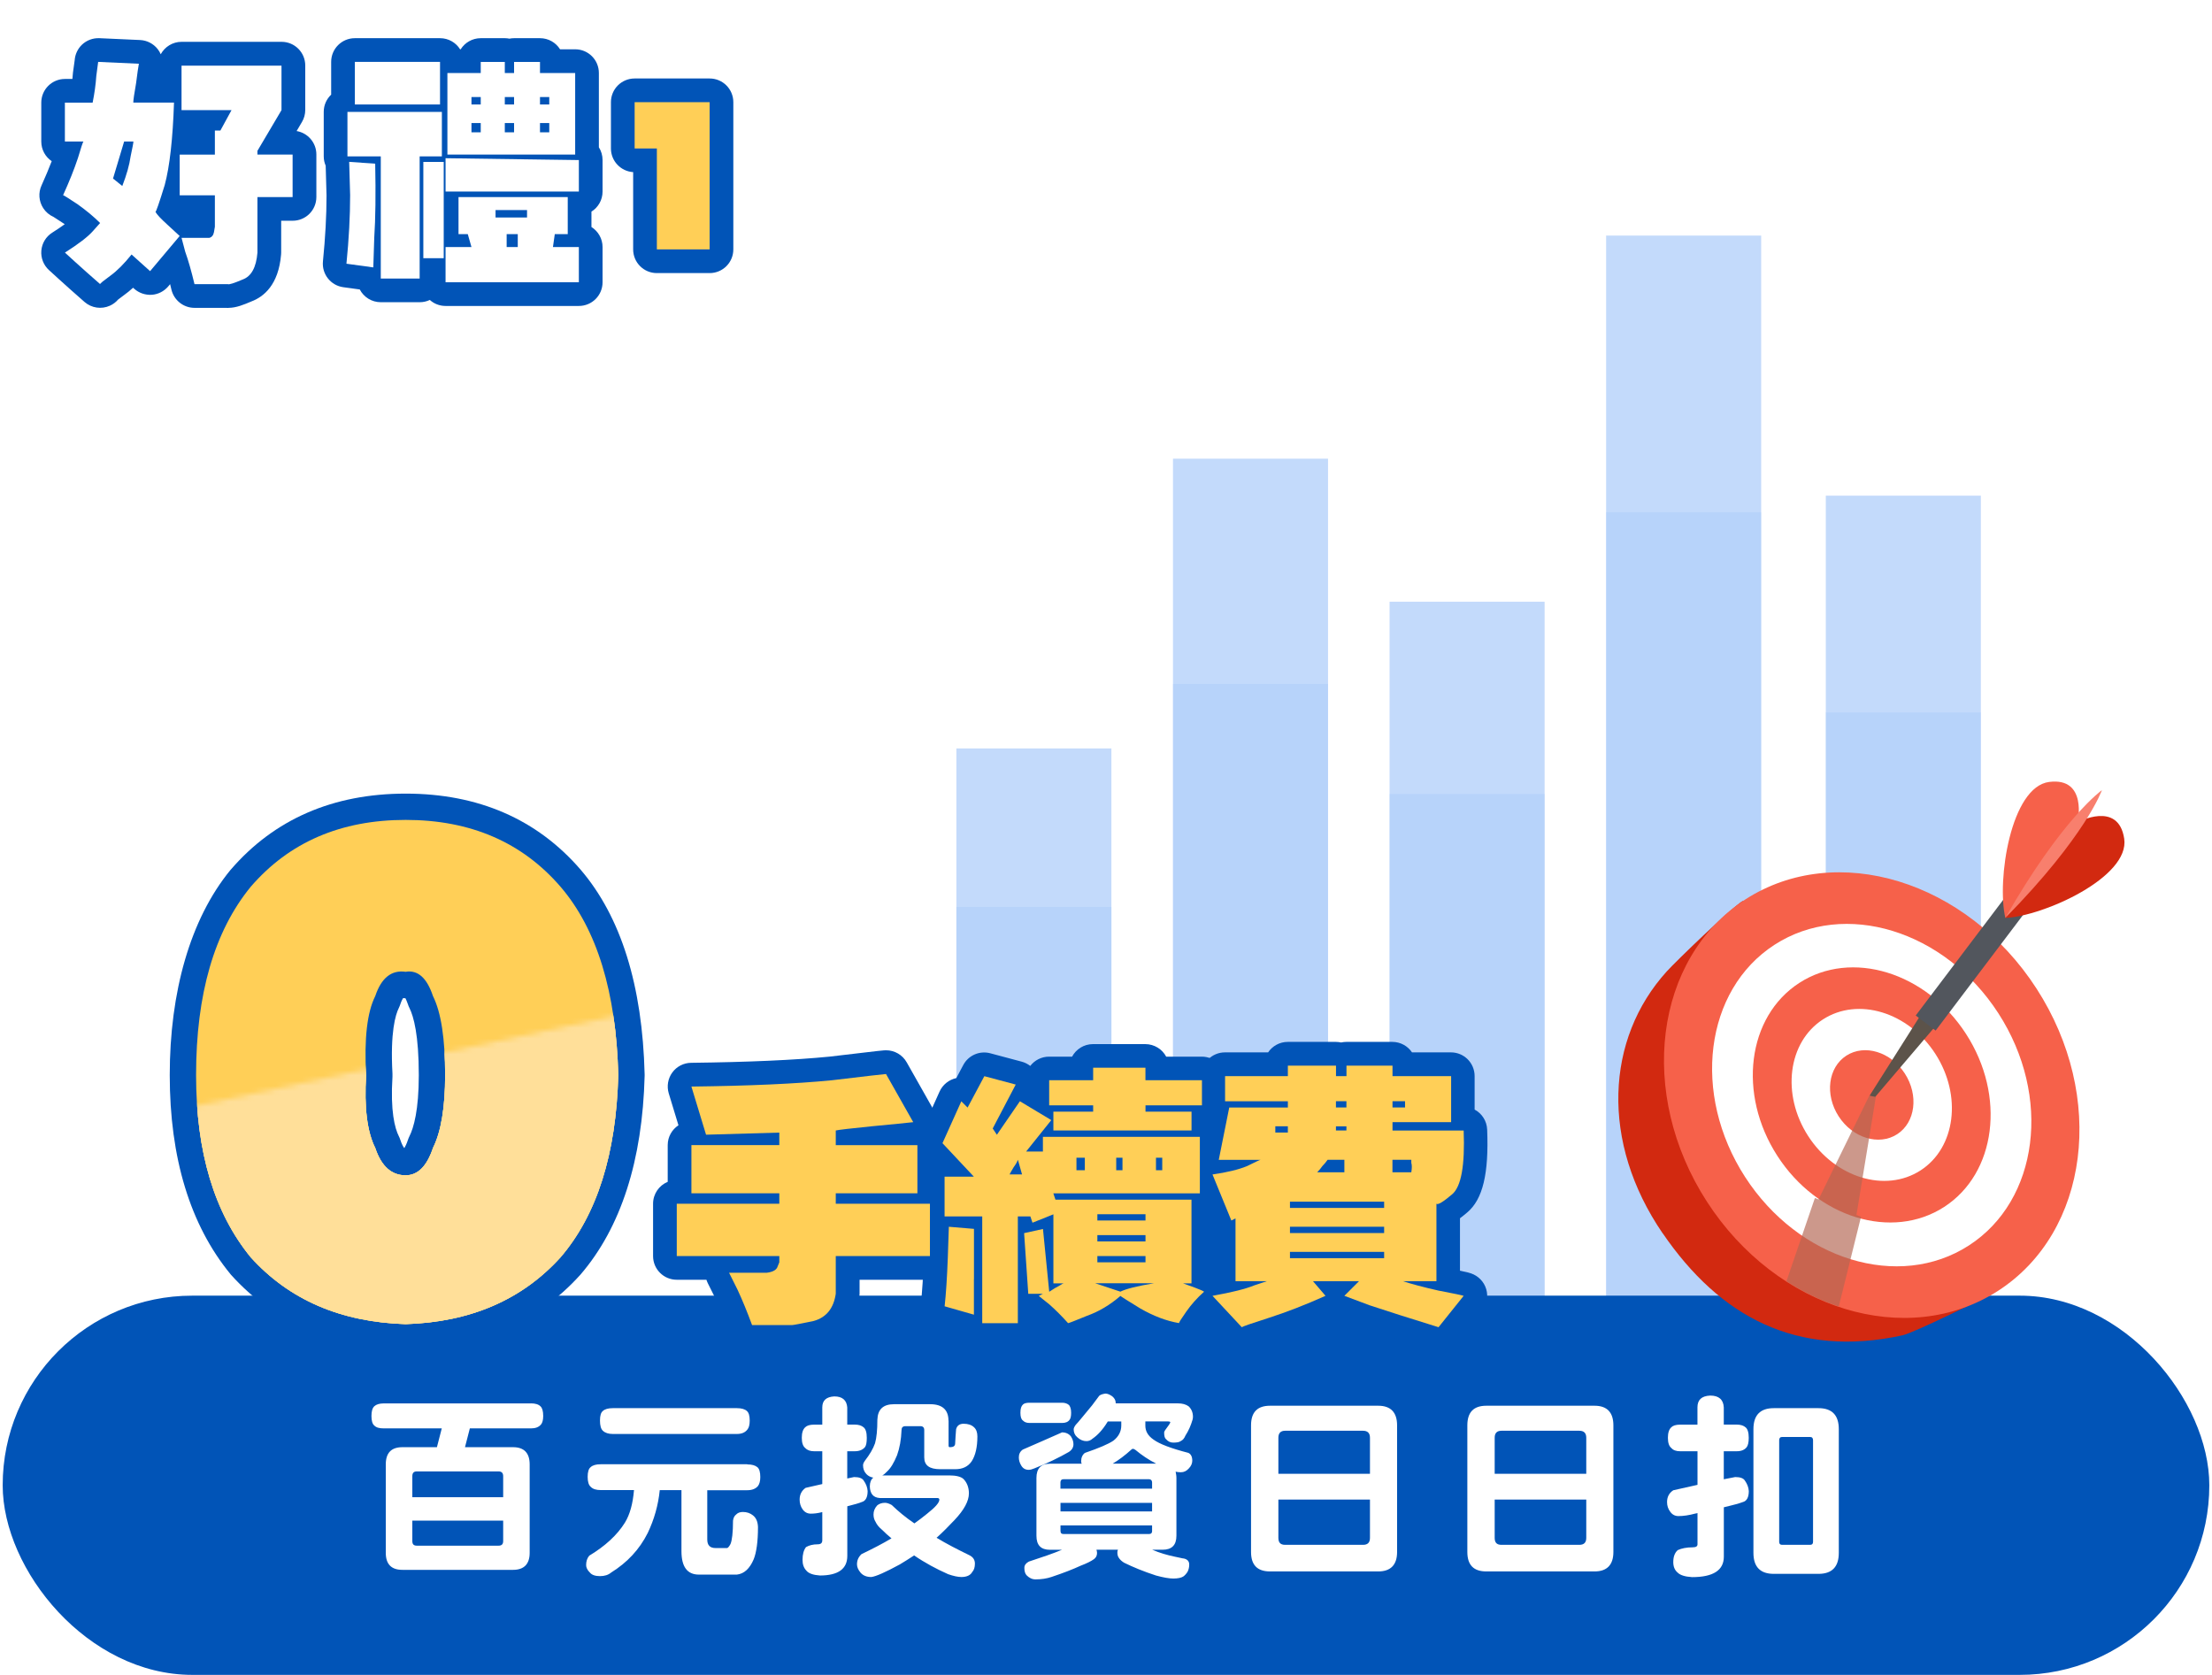 <?xml version="1.0" encoding="UTF-8"?>
<svg xmlns="http://www.w3.org/2000/svg" xmlns:xlink="http://www.w3.org/1999/xlink" viewBox="0 0 420 318">
  <defs>
    <style>
      .cls-1 {
        opacity: .6;
      }

      .cls-2 {
        fill: #fff;
      }

      .cls-3 {
        mask: url(#mask);
      }

      .cls-4 {
        fill: #9bc1f9;
      }

      .cls-5 {
        fill: #f6614a;
      }

      .cls-6 {
        isolation: isolate;
      }

      .cls-7 {
        opacity: .67;
      }

      .cls-7, .cls-8 {
        mix-blend-mode: multiply;
      }

      .cls-9 {
        fill: #52565d;
      }

      .cls-10 {
        fill: #b36652;
      }

      .cls-11 {
        fill: #d22910;
      }

      .cls-12 {
        fill: #ffdf99;
      }

      .cls-13 {
        fill: #5c534a;
      }

      .cls-14 {
        fill: #ffcf57;
      }

      .cls-15 {
        fill: #0154b7;
      }

      .cls-8 {
        opacity: .3;
      }

      .cls-16 {
        fill: #f87f6d;
      }

      .cls-17 {
        filter: url(#luminosity-noclip);
      }
    </style>
    <filter id="luminosity-noclip" x="-78.13" y="155.67" width="322.75" height="113.68" color-interpolation-filters="sRGB" filterUnits="userSpaceOnUse">
      <feFlood flood-color="#fff" result="bg"/>
      <feBlend in="SourceGraphic" in2="bg"/>
    </filter>
    <mask id="mask" x="-78.13" y="155.67" width="322.75" height="113.68" maskUnits="userSpaceOnUse">
      <g class="cls-17">
        <polygon points="244.62 269.35 -78.13 269.35 -78.13 234.71 244.62 165.43 244.62 269.35"/>
      </g>
    </mask>
  </defs>
  <g class="cls-6">
    <g id="_圖層_1" data-name="圖層 1">
      <g>
        <g>
          <g>
            <g class="cls-1">
              <rect class="cls-4" x="304.96" y="44.73" width="29.44" height="227.91"/>
            </g>
            <g class="cls-1">
              <rect class="cls-4" x="263.84" y="114.25" width="29.44" height="158.39"/>
            </g>
            <g class="cls-1">
              <rect class="cls-4" x="346.67" y="94.11" width="29.44" height="178.53"/>
            </g>
            <g class="cls-1">
              <rect class="cls-4" x="222.72" y="87.09" width="29.44" height="185.55"/>
            </g>
            <g class="cls-1">
              <rect class="cls-4" x="181.59" y="142.1" width="29.44" height="130.54"/>
            </g>
            <g>
              <g class="cls-8">
                <rect class="cls-4" x="304.96" y="97.26" width="29.44" height="175.38"/>
              </g>
              <g class="cls-8">
                <rect class="cls-4" x="263.84" y="150.75" width="29.44" height="121.89"/>
              </g>
              <g class="cls-8">
                <rect class="cls-4" x="346.67" y="135.26" width="29.44" height="137.39"/>
              </g>
              <g class="cls-8">
                <rect class="cls-4" x="222.72" y="129.85" width="29.44" height="142.79"/>
              </g>
              <g class="cls-8">
                <rect class="cls-4" x="181.59" y="172.19" width="29.44" height="100.45"/>
              </g>
            </g>
          </g>
          <rect class="cls-15" x=".51" y="246" width="418.98" height="72" rx="36" ry="36"/>
          <g>
            <path class="cls-2" d="M100.83,266.45c.81,0,1.43.19,1.8.57.33.3.51.91.51,1.82,0,.76-.15,1.29-.4,1.6-.44.53-1.07.76-1.91.76h-11.62l-.92,3.57h9.12c2.1,0,3.16,1.1,3.16,3.27v16.79c0,2.13-1.07,3.23-3.16,3.23h-21c-2.13,0-3.16-1.1-3.16-3.23v-16.79c0-2.17,1.03-3.27,3.16-3.27h6.55l.92-3.57h-11.03c-.81,0-1.4-.15-1.77-.53-.37-.3-.55-.91-.55-1.82s.18-1.52.55-1.86.96-.53,1.77-.53h27.98ZM95.54,284.27v-3.99c0-.61-.29-.91-.88-.91h-15.52c-.59,0-.85.3-.85.91v3.99h17.25ZM95.54,292.59v-3.88h-17.25v3.88c0,.61.26.88.85.88h15.52c.59,0,.88-.27.88-.88Z"/>
            <path class="cls-2" d="M141.9,278.04c.88,0,1.51.19,1.91.53.37.3.55.95.55,1.86,0,.76-.15,1.33-.44,1.71-.44.53-1.14.8-2.02.8h-7.61v9.35c0,1.1.51,1.63,1.58,1.63h2.17c.15,0,.37-.23.66-.76.29-.68.48-2.17.48-4.45.07-.53.26-.91.62-1.18.29-.3.7-.46,1.25-.46.77,0,1.4.23,1.91.64.59.46.92,1.18.96,2.21,0,2.77-.29,4.82-.81,6.12-.77,1.82-1.84,2.77-3.2,2.92h-7.21c-2.21,0-3.31-1.48-3.31-4.45v-11.59h-4.12c-.29,2.89-1.07,5.59-2.28,8.13-1.58,3.15-3.9,5.62-6.95,7.52-.55.46-1.25.68-2.13.68s-1.54-.23-1.88-.65c-.52-.49-.74-.99-.74-1.44,0-.72.18-1.29.59-1.79,3.02-1.82,5.3-3.91,6.77-6.27.96-1.56,1.51-3.61,1.73-6.19h-6.33c-.85,0-1.47-.19-1.88-.61-.4-.34-.59-.99-.59-1.9s.18-1.56.59-1.86c.37-.34.99-.53,1.88-.53h27.84ZM139.92,267.36c.88,0,1.51.19,1.88.53.37.3.55.91.55,1.82,0,.8-.15,1.37-.44,1.71-.44.57-1.1.84-1.99.84h-23.57c-.81,0-1.43-.19-1.88-.61-.37-.34-.55-.99-.55-1.94s.18-1.52.55-1.82c.37-.34.99-.53,1.88-.53h23.57Z"/>
            <path class="cls-2" d="M160.87,267.21v3.27h1.43c.74,0,1.32.19,1.69.53.37.3.59.95.59,1.98,0,.87-.11,1.44-.33,1.75-.44.53-1.07.8-1.95.8h-1.43v5.17c.44-.08.85-.19,1.29-.27.96,0,1.58.23,1.84.68.44.61.7,1.29.74,1.98,0,1.22-.4,1.9-1.14,2.09-.44.19-1.36.46-2.72.8v9.42c0,2.47-1.73,3.72-5.19,3.72-1.25-.08-2.13-.38-2.57-.91-.51-.53-.74-1.21-.74-2.05,0-1.06.22-1.86.66-2.43.59-.34,1.32-.53,2.21-.53.59,0,.88-.23.88-.76v-5.36c-.85.23-1.58.3-2.17.3-.66,0-1.18-.27-1.58-.84-.37-.53-.55-1.14-.55-1.82,0-.95.37-1.71,1.14-2.24,1.03-.23,2.1-.49,3.16-.72v-6.23h-1.58c-.7,0-1.25-.19-1.65-.61-.44-.34-.66-.99-.66-1.94s.22-1.63.66-2.01c.29-.3.85-.49,1.65-.49h1.58v-3.27c0-1.33.77-2.01,2.28-2.09,1.54,0,2.35.72,2.46,2.09ZM180.11,269.72v4.75c0,.23.07.3.29.3.62,0,.96-.23.96-.72.04-.91.11-1.82.18-2.7.18-.68.66-1.03,1.43-1.03.85,0,1.51.23,1.95.65.44.38.66.99.66,1.75,0,2.05-.37,3.61-1.07,4.71-.7,1.03-1.73,1.52-3.13,1.52h-2.87c-2.02,0-3.02-.72-3.02-2.24v-5.21c0-.46-.26-.72-.7-.72h-2.87c-.51,0-.74.27-.74.72-.07,1.86-.37,3.46-.85,4.79-.59,1.44-1.21,2.47-1.88,3.08-.33.34-.62.61-.92.76h12.69c1.32,0,2.24.23,2.72.68.66.68,1.03,1.6,1.03,2.73,0,1.45-.92,3.15-2.72,5.05-1.14,1.21-2.28,2.36-3.42,3.38,1.88,1.14,3.94,2.2,6.14,3.27.74.34,1.14.87,1.14,1.63,0,.72-.18,1.25-.51,1.6-.33.61-1.03.95-2.06.95-.66,0-1.51-.19-2.5-.53-1.18-.53-2.28-1.06-3.31-1.63-1.1-.61-2.17-1.25-3.16-1.94-.92.61-1.84,1.18-2.72,1.71-2.72,1.48-4.52,2.28-5.41,2.39-.88,0-1.54-.27-2.02-.8-.48-.57-.7-1.1-.7-1.6,0-.76.26-1.37.85-1.94,2.06-.99,3.97-1.97,5.7-3-.66-.53-1.25-1.1-1.8-1.63-.59-.49-.99-.99-1.21-1.48-.29-.46-.4-.91-.4-1.44,0-.61.22-1.18.7-1.71.37-.3.85-.49,1.47-.49.37,0,.81.15,1.29.42,1.25,1.21,2.68,2.39,4.3,3.49.85-.61,1.65-1.21,2.39-1.82,1.54-1.22,2.35-2.09,2.35-2.7,0-.19-.15-.3-.4-.3h-10.92c-1.21-.08-1.84-.8-1.88-2.2,0-.76.22-1.33.66-1.67-.51-.08-.96-.3-1.32-.68-.44-.46-.63-1.03-.63-1.67,0-.23.11-.53.37-.88.88-1.14,1.54-2.24,1.91-3.3.29-1.03.44-2.51.44-4.45.07-1.98,1.1-2.96,3.16-2.96h6.88c2.28,0,3.46,1.06,3.46,3.12Z"/>
            <path class="cls-2" d="M203.34,272.72c.29.46.48.95.48,1.48,0,.61-.29,1.1-.88,1.48-1.84,1.06-4.04,2.13-6.55,3.12-.37.15-.74.27-1.07.27-.63,0-1.1-.27-1.43-.84-.29-.49-.44-.99-.44-1.52,0-.61.22-1.1.74-1.48,2.46-1.06,4.96-2.17,7.46-3.27.74,0,1.29.27,1.69.76ZM201.65,266.33c.55,0,.96.15,1.25.38.29.23.48.76.48,1.52,0,.68-.11,1.1-.29,1.33-.29.42-.77.61-1.43.61h-6.18c-.55,0-.96-.15-1.25-.46-.33-.23-.48-.72-.48-1.48s.15-1.25.48-1.56c.22-.23.66-.34,1.25-.34h6.18ZM211.1,265.04c.48.38.74.8.74,1.29v.12h11.8c.88,0,1.54.19,2.06.57.51.49.81,1.14.81,1.98,0,.23-.04.42-.07.53-.33,1.14-.77,2.13-1.36,3.04-.22.53-.51.87-.88,1.03-.29.23-.77.3-1.43.3-.52,0-.96-.19-1.36-.64-.26-.19-.37-.61-.37-1.29,0-.08.04-.19.18-.42.66-.87.99-1.37.99-1.52,0-.08-.15-.15-.44-.15h-4.3v.8c0,1.03.48,1.9,1.51,2.62,1.18.88,3.42,1.71,6.66,2.55.48.23.74.72.74,1.48,0,.53-.22,1.03-.66,1.48-.44.49-.92.72-1.51.72-.37,0-.7-.04-.99-.11.07.38.15.76.15,1.18v10.98c0,1.79-.88,2.66-2.61,2.66h-1.99c1.43.61,2.87,1.03,4.34,1.33.44.08.92.19,1.4.3.85.08,1.29.49,1.29,1.18,0,.53-.11.95-.29,1.33-.22.38-.52.72-.85.95-.37.23-.99.38-1.88.38-.77,0-1.88-.19-3.27-.57-2.35-.76-4.38-1.6-6.07-2.43-.44-.27-.77-.57-.99-.91-.22-.3-.29-.64-.29-1.1,0-.15.04-.3.11-.46h-4.08c.07.23.11.46.11.61,0,.53-.22.91-.59,1.18-.52.38-1.36.8-2.54,1.25-1.4.65-3.24,1.37-5.52,2.13-.88.3-1.91.46-3.02.46-.66,0-1.21-.27-1.73-.8-.29-.34-.4-.8-.4-1.4,0-.49.29-.88.85-1.18,2.57-.84,4.67-1.56,6.29-2.24h-2.28c-1.73,0-2.57-.88-2.57-2.66v-10.98c0-1.79.85-2.7,2.57-2.7h6.03c-.07-.15-.11-.27-.11-.42,0-.72.22-1.25.7-1.63,2.65-.91,4.45-1.67,5.41-2.32.99-.76,1.51-1.75,1.51-2.89v-.76h-2.57c-.04.08-.07.12-.07.12-.88,1.44-1.84,2.47-2.83,3.15-.33.3-.7.46-1.14.46-.62,0-1.21-.23-1.77-.76-.44-.38-.66-.88-.66-1.48,0-.19.11-.49.4-.87.29-.3.62-.69.99-1.14.74-.87,1.43-1.71,2.1-2.54.63-.84,1.07-1.45,1.36-1.82.26-.23.66-.34,1.18-.42.4,0,.81.19,1.25.49ZM218.75,282.64v-1.18c0-.38-.22-.61-.59-.61h-16.22c-.4,0-.59.23-.59.61v1.18h17.39ZM218.75,286.97v-1.63h-17.39v1.63h17.39ZM218.75,290.65v-1.03h-17.39v1.03c0,.42.18.61.59.61h16.22c.37,0,.59-.19.59-.61ZM219.52,277.89c-1.43-.72-2.72-1.6-3.9-2.58-.22-.15-.37-.23-.48-.23-.15,0-.26.08-.33.15-1.21,1.1-2.39,1.98-3.53,2.66h8.24Z"/>
            <path class="cls-2" d="M261.7,266.9c2.35,0,3.57,1.25,3.57,3.72v24.05c0,2.43-1.21,3.69-3.57,3.69h-20.56c-2.43,0-3.6-1.25-3.6-3.69v-24.05c0-2.47,1.18-3.72,3.6-3.72h20.56ZM260.12,279.82v-6.84c0-.88-.44-1.33-1.32-1.33h-14.78c-.88,0-1.29.46-1.29,1.33v6.84h17.39ZM260.12,291.98v-7.26h-17.39v7.26c0,.91.4,1.33,1.29,1.33h14.78c.88,0,1.32-.42,1.32-1.33Z"/>
            <path class="cls-2" d="M302.77,266.9c2.35,0,3.57,1.25,3.57,3.72v24.05c0,2.43-1.21,3.69-3.57,3.69h-20.56c-2.43,0-3.6-1.25-3.6-3.69v-24.05c0-2.47,1.18-3.72,3.6-3.72h20.56ZM301.19,279.82v-6.84c0-.88-.44-1.33-1.32-1.33h-14.78c-.88,0-1.29.46-1.29,1.33v6.84h17.39ZM301.19,291.98v-7.26h-17.39v7.26c0,.91.4,1.33,1.29,1.33h14.78c.88,0,1.32-.42,1.32-1.33Z"/>
            <path class="cls-2" d="M322.3,270.48v-3.27c0-1.45.81-2.17,2.43-2.24,1.62,0,2.5.76,2.57,2.24v3.27h2.46c.74,0,1.32.19,1.69.53.37.3.59.95.59,1.98,0,.87-.15,1.44-.37,1.75-.4.53-1.03.8-1.91.8h-2.46v5.32c.74-.15,1.43-.27,2.17-.42.96,0,1.58.23,1.84.68.44.61.7,1.29.74,1.98,0,1.22-.4,1.9-1.14,2.09-.59.23-1.8.57-3.6.99v9.38c0,2.58-2.02,3.88-6.03,3.88-1.36-.08-2.28-.38-2.76-.88-.55-.46-.81-1.14-.81-1.97,0-.99.26-1.75.85-2.28.74-.34,1.69-.53,2.87-.53.59,0,.88-.19.88-.57v-5.93c-.15.04-.26.08-.37.08-1.25.34-2.32.49-3.24.49-.66,0-1.18-.27-1.58-.84-.4-.53-.59-1.14-.59-1.82,0-.95.37-1.71,1.18-2.24,1.51-.34,3.05-.68,4.6-1.03v-6.38h-3.31c-.74,0-1.29-.19-1.65-.61-.44-.34-.66-.99-.66-1.94s.22-1.63.66-2.01c.29-.3.85-.49,1.65-.49h3.31ZM345.28,267.36c2.57,0,3.86,1.33,3.86,3.99v23.48c0,2.66-1.29,3.99-3.86,3.99h-8.49c-2.57,0-3.86-1.33-3.86-3.99v-23.48c0-2.66,1.29-3.99,3.86-3.99h8.49ZM344.25,292.74v-19.3c0-.38-.18-.61-.55-.61h-5.33c-.37,0-.55.23-.55.61v19.3c0,.38.18.57.55.57h5.33c.37,0,.55-.19.55-.57Z"/>
          </g>
          <g>
            <g>
              <path class="cls-11" d="M315.72,234.18c10.81,15.79,25.41,23.74,45.51,19.35,2.21-.48,15.11-6.91,15.11-6.91,0,0,15.21-32.38,1.95-52.89-13.26-20.52-47.45-22.64-47.45-22.64-2.37,1.53-12.54,11.33-14.38,13.36-11.55,12.75-12.66,32.34-.75,49.74Z"/>
              <ellipse class="cls-5" cx="355.39" cy="207.89" rx="37.26" ry="44.23" transform="translate(-55.93 226.27) rotate(-32.88)"/>
              <ellipse class="cls-2" cx="355.39" cy="207.89" rx="28.63" ry="33.99" transform="translate(-55.93 226.27) rotate(-32.88)"/>
              <path class="cls-5" d="M337.48,219.47c7.59,11.75,21.77,16.08,31.66,9.69,9.89-6.4,11.75-21.1,4.16-32.85-7.59-11.75-21.77-16.08-31.66-9.69-9.89,6.4-11.75,21.1-4.16,32.85Z"/>
              <path class="cls-2" d="M343.32,215.69c5.12,7.92,14.67,10.84,21.34,6.53,6.67-4.31,7.92-14.22,2.81-22.14-5.12-7.92-14.67-10.84-21.34-6.53-6.67,4.31-7.92,14.22-2.81,22.14Z"/>
              <path class="cls-5" d="M349.11,211.95c2.66,4.12,7.64,5.64,11.11,3.4,3.47-2.24,4.12-7.4,1.46-11.52-2.66-4.12-7.64-5.64-11.11-3.4-3.47,2.24-4.12,7.4-1.46,11.52Z"/>
            </g>
            <g class="cls-7">
              <path class="cls-10" d="M344.59,227.46l.7.27,9.61-19.64c.31-.04.63-.07.94-.1.13,0,.26,0,.38,0l-3.73,22.69.87.34-4.23,17.06c-3.41-1.15-6.76-2.76-9.94-4.8l5.41-15.82Z"/>
            </g>
            <g>
              <path class="cls-13" d="M355.29,208.11c-.1-.03-.2-.06-.3-.09l11.22-17.72,3.13,2.36-13.28,15.59c-.25-.05-.51-.1-.76-.15Z"/>
              <rect class="cls-9" x="356.76" y="174.03" width="44.77" height="4.74" transform="translate(9.74 372.38) rotate(-52.9)"/>
              <path class="cls-5" d="M394.49,156.12s1.92-8.57-5.39-7.66c-7.31.91-10,18.66-8.34,25.82l13.74-18.16Z"/>
              <path class="cls-11" d="M394.49,156.12s7.73-4.18,8.84,3.11c1.11,7.29-15.24,14.7-22.58,15.06l13.74-18.16Z"/>
              <path class="cls-16" d="M399.1,150.02s-3.04,8.69-18.35,24.27c10.82-18.97,18.35-24.27,18.35-24.27Z"/>
            </g>
          </g>
        </g>
        <g>
          <g>
            <g>
              <path class="cls-14" d="M34.12,44.8l-5.62,6.68-3.52-3.16c-1.41,1.76-2.75,3.11-4.04,4.04-1.29.94-1.93,1.46-1.93,1.58-1.88-1.64-3.46-3.05-4.75-4.22l-1.93-1.76c2.58-1.64,4.34-2.99,5.27-4.04l1.41-1.58c-1.17-1.17-2.58-2.34-4.22-3.52-1.76-1.17-2.7-1.76-2.81-1.76,1.17-2.58,2.11-4.92,2.81-7.03.59-1.99.94-3.05,1.05-3.16h-3.52v-7.38h5.27c.35-1.76.59-3.46.7-5.1.23-1.64.35-2.52.35-2.64l7.73.35c-.12.59-.29,1.82-.53,3.69-.35,1.99-.53,3.22-.53,3.69h7.73c-.23,6.91-.82,12.13-1.76,15.64-1.05,3.4-1.64,5.1-1.76,5.1.23.47,1,1.29,2.29,2.46,1.29,1.17,2.05,1.88,2.29,2.11ZM25.33,26.87h-1.76l-2.11,7.03,1.76,1.41c.82-2.11,1.35-3.98,1.58-5.62.35-1.64.53-2.58.53-2.81ZM55.56,37.42h-6.68v10.55c-.23,2.81-1.17,4.51-2.81,5.1-1.64.7-2.58,1-2.81.88h-6.33c-.59-2.46-1.17-4.51-1.76-6.15l-.7-2.64h5.27c.47-.12.76-.47.88-1.05l.18-1.05v-5.98h-6.68v-7.73h6.68v-4.57h1.05l2.11-3.87h-9.49v-8.44h18.98v8.44l-4.57,7.73v.7h6.68v8.09Z"/>
              <path class="cls-15" d="M43.38,58.47c-.17,0-.33,0-.5-.02h-5.95c-2.08,0-3.89-1.43-4.38-3.46-.08-.36-.17-.7-.25-1.04l-.36.43c-.79.93-1.92,1.51-3.13,1.59-1.22.07-2.41-.33-3.32-1.14l-.22-.2c-.56.51-1.12.97-1.68,1.37-.64.47-.99.74-1.17.88-.42.49-.94.88-1.55,1.16-1.61.73-3.49.45-4.82-.71-1.9-1.66-3.5-3.09-4.81-4.28l-1.93-1.76c-1.04-.94-1.58-2.32-1.46-3.71.12-1.4.88-2.66,2.07-3.41.99-.63,1.77-1.16,2.37-1.6-.02-.01-.04-.03-.05-.04-1.3-.86-1.86-1.21-2.08-1.35-.79-.35-1.48-.93-1.96-1.68-.83-1.29-.95-2.91-.31-4.3.74-1.64,1.39-3.18,1.93-4.6-1.2-.81-1.98-2.18-1.98-3.73v-7.38c0-2.49,2.01-4.5,4.5-4.5h1.41c.03-.31.06-.62.08-.92,0-.11.02-.21.03-.32.18-1.23.28-2,.32-2.31.08-1.12.57-2.17,1.38-2.95.89-.85,2.09-1.29,3.31-1.24l7.73.35c1.31.06,2.53.69,3.34,1.72.24.3.43.63.58.98.76-1.4,2.25-2.36,3.96-2.36h18.98c2.49,0,4.5,2.01,4.5,4.5v8.44c0,.81-.22,1.6-.63,2.29l-1.01,1.71c2.13.36,3.75,2.21,3.75,4.44v8.09c0,2.49-2.01,4.5-4.5,4.5h-2.18v6.05c0,.12,0,.25-.02.37-.48,5.75-3.29,8.02-5.63,8.9-1.43.61-2.89,1.22-4.36,1.22ZM23.5,53.97h0ZM23.5,53.96h0s0,0,0,0ZM23.5,53.96h0s0,0,0,0ZM23.5,53.95h0s0,0,0,0ZM23.5,53.94h0s0,0,0,0ZM45.26,49.92s0,0,0,0c0,0,0,0,0,0ZM45.26,49.91s0,0,0,0c0,0,0,0,0,0ZM41.11,49.44h1.9c.22-.08.58-.21,1.13-.45.07-.2.18-.59.24-1.23v-.98c-.71,1.29-1.85,2.23-3.27,2.66ZM24.98,43.82c.73,0,1.44.18,2.08.51-.74-.79-1.21-1.44-1.54-2.08-.45-.9-.58-1.9-.39-2.86-.24.11-.48.2-.74.27-.56.15-1.13.19-1.69.12.91,1.32,1.05,3.02.38,4.46.48-.22.99-.36,1.53-.4.12,0,.25-.01.37-.01ZM11.96,41.57h0,0ZM11.96,41.57h0,0ZM29.54,35.73c-.63,0-1.19.13-1.69.33.53-.22,1.1-.33,1.69-.33ZM29.54,35.73h0,0ZM43.1,33.2c.81.48,1.45,1.21,1.83,2.07.45-.82,1.14-1.49,1.98-1.9-.9-.44-1.63-1.17-2.06-2.06-.39.79-.99,1.44-1.74,1.89ZM19.07,23.74c.24.25.45.53.63.83.54-.91,1.4-1.6,2.39-1.95-.24-.25-.46-.53-.64-.83-.54.91-1.39,1.6-2.39,1.95ZM46.14,16.96c.69.38,1.28.94,1.69,1.64.35.6.56,1.26.61,1.93l.51-.86v-2.71h-2.81ZM14.16,11.48c-.01.13,0,.22,0,.28,0-.09,0-.18,0-.28Z"/>
            </g>
            <g>
              <path class="cls-14" d="M71.24,31.09c.12,5.74.06,10.43-.18,14.06-.12,3.63-.18,5.51-.18,5.62l-5.1-.7c.47-4.69.7-9.02.7-13.01-.12-3.98-.18-6.09-.18-6.33l4.92.35ZM83.9,29.69h-4.22v23.2h-7.38v-23.2h-6.33v-8.44h17.93v8.44ZM83.55,19.84h-16.17v-8.09h16.17v8.09ZM84.25,49.02h-3.87v-18.28h3.87v18.28ZM109.91,36.37h-25.31v-6.33l25.31.35v5.98ZM109.91,53.59h-25.31v-6.68h4.92l-.7-2.46h-1.76v-7.03h20.74v7.03h-2.46l-.35,2.46h4.92v6.68ZM109.21,29.33h-24.26v-15.47h6.33v-2.11h4.57v2.11h1.76v-2.11h4.92v2.11h6.68v15.47ZM91.28,19.84v-1.41h-1.76v1.41h1.76ZM91.28,25.12v-1.76h-1.76v1.76h1.76ZM100.07,41.29v-1.41h-5.98v1.41h5.98ZM97.61,19.84v-1.41h-1.76v1.41h1.76ZM97.61,25.12v-1.76h-1.76v1.76h1.76ZM98.31,44.45h-2.11v2.46h2.11v-2.46ZM104.29,19.84v-1.41h-1.76v1.41h1.76ZM104.29,25.12v-1.76h-1.76v1.76h1.76Z"/>
              <path class="cls-15" d="M109.91,58.09h-25.31c-1.15,0-2.2-.43-2.99-1.14-.59.28-1.24.43-1.93.43h-7.38c-1.74,0-3.24-.98-3.99-2.42l-3.13-.43c-2.4-.33-4.1-2.5-3.86-4.91.45-4.49.68-8.69.68-12.49-.1-3.37-.14-4.92-.16-5.67-.24-.55-.37-1.15-.37-1.78v-8.44c0-1.29.54-2.45,1.41-3.27v-6.22c0-2.49,2.01-4.5,4.5-4.5h16.17c1.61,0,3.02.84,3.81,2.11h.11c.8-1.27,2.21-2.11,3.81-2.11h4.57c.3,0,.59.03.88.09.28-.06.58-.09.88-.09h4.92c1.61,0,3.02.84,3.81,2.11h2.87c2.49,0,4.5,2.01,4.5,4.5v14.11c.45.7.7,1.53.7,2.42v5.98c0,1.61-.84,3.02-2.11,3.81v2.92c1.27.8,2.11,2.21,2.11,3.81v6.68c0,2.49-2.01,4.5-4.5,4.5ZM74.48,25.75c.6.33,1.12.8,1.51,1.36.39-.56.91-1.03,1.51-1.36h-3.02Z"/>
            </g>
            <g>
              <path class="cls-14" d="M124.72,28.19h-4.22v-8.79h14.24v27.95h-10.02v-19.16Z"/>
              <path class="cls-15" d="M134.74,51.85h-10.02c-2.49,0-4.5-2.01-4.5-4.5v-14.67c-2.35-.15-4.22-2.1-4.22-4.49v-8.79c0-2.49,2.01-4.5,4.5-4.5h14.24c2.49,0,4.5,2.01,4.5,4.5v27.95c0,2.49-2.01,4.5-4.5,4.5ZM129.22,42.85h1.02v-18.95h-4.15c1.82.58,3.13,2.28,3.13,4.29v14.66Z"/>
            </g>
          </g>
          <g>
            <path class="cls-2" d="M34.12,44.8l-5.62,6.68-3.52-3.16c-1.41,1.76-2.75,3.11-4.04,4.04-1.29.94-1.93,1.46-1.93,1.58-1.88-1.64-3.46-3.05-4.75-4.22l-1.93-1.76c2.58-1.64,4.34-2.99,5.27-4.04l1.41-1.58c-1.17-1.17-2.58-2.34-4.22-3.52-1.76-1.17-2.7-1.76-2.81-1.76,1.17-2.58,2.11-4.92,2.81-7.03.59-1.99.94-3.05,1.05-3.16h-3.52v-7.38h5.27c.35-1.76.59-3.46.7-5.1.23-1.64.35-2.52.35-2.64l7.73.35c-.12.59-.29,1.82-.53,3.69-.35,1.99-.53,3.22-.53,3.69h7.73c-.23,6.91-.82,12.13-1.76,15.64-1.05,3.4-1.64,5.1-1.76,5.1.23.47,1,1.29,2.29,2.46,1.29,1.17,2.05,1.88,2.29,2.11ZM25.33,26.87h-1.76l-2.11,7.03,1.76,1.41c.82-2.11,1.35-3.98,1.58-5.62.35-1.64.53-2.58.53-2.81ZM55.56,37.42h-6.68v10.55c-.23,2.81-1.17,4.51-2.81,5.1-1.64.7-2.58,1-2.81.88h-6.33c-.59-2.46-1.17-4.51-1.76-6.15l-.7-2.64h5.27c.47-.12.76-.47.88-1.05l.18-1.05v-5.98h-6.68v-7.73h6.68v-4.57h1.05l2.11-3.87h-9.49v-8.44h18.98v8.44l-4.57,7.73v.7h6.68v8.09Z"/>
            <path class="cls-2" d="M71.24,31.09c.12,5.74.06,10.43-.18,14.06-.12,3.63-.18,5.51-.18,5.62l-5.1-.7c.47-4.69.7-9.02.7-13.01-.12-3.98-.18-6.09-.18-6.33l4.92.35ZM83.9,29.69h-4.22v23.2h-7.38v-23.2h-6.33v-8.44h17.93v8.44ZM83.55,19.84h-16.17v-8.09h16.17v8.09ZM84.25,49.02h-3.87v-18.28h3.87v18.28ZM109.91,36.37h-25.31v-6.33l25.31.35v5.98ZM109.91,53.59h-25.31v-6.68h4.92l-.7-2.46h-1.76v-7.03h20.74v7.03h-2.46l-.35,2.46h4.92v6.68ZM109.21,29.34h-24.26v-15.47h6.33v-2.11h4.57v2.11h1.76v-2.11h4.92v2.11h6.68v15.47ZM91.28,19.84v-1.41h-1.76v1.41h1.76ZM91.28,25.12v-1.76h-1.76v1.76h1.76ZM100.07,41.29v-1.41h-5.98v1.41h5.98ZM97.61,19.84v-1.41h-1.76v1.41h1.76ZM97.61,25.12v-1.76h-1.76v1.76h1.76ZM98.31,44.45h-2.11v2.46h2.11v-2.46ZM104.29,19.84v-1.41h-1.76v1.41h1.76ZM104.29,25.12v-1.76h-1.76v1.76h1.76Z"/>
            <path class="cls-14" d="M124.72,28.19h-4.22v-8.79h14.24v27.95h-10.02v-19.16Z"/>
          </g>
        </g>
        <g>
          <g>
            <g>
              <path class="cls-14" d="M37.23,204.12c0-15.38,3.46-27.3,10.38-35.76,7.3-8.46,17.11-12.69,29.41-12.69s22.11,4.23,29.41,12.69c6.92,8.07,10.57,20,10.96,35.76-.39,15-4.04,26.53-10.96,34.6-7.31,8.07-17.11,12.3-29.41,12.69-12.31-.39-22.11-4.61-29.41-12.69-6.92-8.46-10.38-19.99-10.38-34.6ZM69.52,204.12c-.39,6.15.19,10.77,1.73,13.84,1.15,3.46,3.08,5.19,5.77,5.19,2.31,0,4.04-1.73,5.19-5.19,1.54-3.08,2.31-7.69,2.31-13.84,0-6.92-.77-11.92-2.31-15-1.15-3.46-2.88-5-5.19-4.61-2.69-.38-4.61,1.15-5.77,4.61-1.54,3.08-2.12,8.07-1.73,15Z"/>
              <path class="cls-15" d="M77.02,256.41c-.05,0-.1,0-.16,0-13.66-.43-24.75-5.25-32.96-14.33-.06-.06-.11-.12-.16-.19-7.64-9.33-11.51-22.04-11.51-37.77s3.87-29.59,11.51-38.92c.03-.03.06-.07.09-.1,8.26-9.57,19.43-14.42,33.2-14.42s24.93,4.85,33.2,14.42c7.67,8.95,11.76,22.03,12.17,38.9,0,.08,0,.17,0,.25-.41,16.1-4.5,28.8-12.16,37.73-.03.03-.06.07-.09.1-8.22,9.08-19.31,13.9-32.96,14.33-.05,0-.1,0-.16,0ZM51.4,235.46c6.37,6.99,14.75,10.58,25.62,10.95,10.89-.37,19.28-3.97,25.66-10.99,6.07-7.12,9.34-17.65,9.71-31.3-.37-14.45-3.65-25.38-9.75-32.5-6.36-7.36-14.74-10.94-25.62-10.94s-19.22,3.57-25.59,10.91c-6.11,7.5-9.21,18.45-9.21,32.54,0,13.3,3.09,23.85,9.17,31.34ZM77.02,228.15c-2.81,0-7.86-1.09-10.4-8.28-1.81-3.83-2.5-9-2.11-15.77-.39-7.51.3-13.04,2.11-16.89,2.57-7.26,7.88-7.88,10.34-7.73,2.58-.21,7.34.51,9.88,7.73,1.8,3.81,2.68,9.35,2.68,16.9,0,6.8-.88,11.96-2.68,15.75-2.53,7.19-7.22,8.28-9.82,8.28ZM76.54,189.49c-.13.21-.33.58-.54,1.22-.07.22-.17.44-.27.66-.64,1.28-1.65,4.6-1.21,12.48.01.2.01.39,0,.59-.41,6.52.43,9.74,1.21,11.29.11.21.2.43.27.66.3.91.59,1.38.77,1.6.18-.29.43-.79.7-1.6.07-.22.17-.44.27-.65.81-1.62,1.78-4.96,1.78-11.61,0-7.6-.97-11.13-1.78-12.76-.11-.21-.2-.43-.27-.65-.19-.56-.36-.94-.49-1.19-.15,0-.29,0-.44-.02Z"/>
            </g>
            <path class="cls-14" d="M37.23,204.12c0-15.38,3.46-27.3,10.38-35.76,7.3-8.46,17.11-12.69,29.41-12.69s22.11,4.23,29.41,12.69c6.92,8.07,10.57,20,10.96,35.76-.39,15-4.04,26.53-10.96,34.6-7.31,8.07-17.11,12.3-29.41,12.69-12.31-.39-22.11-4.61-29.41-12.69-6.92-8.46-10.38-19.99-10.38-34.6ZM69.52,204.12c-.39,6.15.19,10.77,1.73,13.84,1.15,3.46,3.08,5.19,5.77,5.19,2.31,0,4.04-1.73,5.19-5.19,1.54-3.08,2.31-7.69,2.31-13.84,0-6.92-.77-11.92-2.31-15-1.15-3.46-2.88-5-5.19-4.61-2.69-.38-4.61,1.15-5.77,4.61-1.54,3.08-2.12,8.07-1.73,15Z"/>
          </g>
          <g class="cls-3">
            <g>
              <path class="cls-12" d="M37.23,204.12c0-15.38,3.46-27.3,10.38-35.76,7.3-8.46,17.11-12.69,29.41-12.69s22.11,4.23,29.41,12.69c6.92,8.07,10.57,20,10.96,35.76-.39,15-4.04,26.53-10.96,34.6-7.31,8.07-17.11,12.3-29.41,12.69-12.31-.39-22.11-4.61-29.41-12.69-6.92-8.46-10.38-19.99-10.38-34.6ZM69.52,204.12c-.39,6.15.19,10.77,1.73,13.84,1.15,3.46,3.08,5.19,5.77,5.19,2.31,0,4.04-1.73,5.19-5.19,1.54-3.08,2.31-7.69,2.31-13.84,0-6.92-.77-11.92-2.31-15-1.15-3.46-2.88-5-5.19-4.61-2.69-.38-4.61,1.15-5.77,4.61-1.54,3.08-2.12,8.07-1.73,15Z"/>
              <path class="cls-12" d="M37.23,204.12c0-15.38,3.46-27.3,10.38-35.76,7.3-8.46,17.11-12.69,29.41-12.69s22.11,4.23,29.41,12.69c6.92,8.07,10.57,20,10.96,35.76-.39,15-4.04,26.53-10.96,34.6-7.31,8.07-17.11,12.3-29.41,12.69-12.31-.39-22.11-4.61-29.41-12.69-6.92-8.46-10.38-19.99-10.38-34.6ZM69.52,204.12c-.39,6.15.19,10.77,1.73,13.84,1.15,3.46,3.08,5.19,5.77,5.19,2.31,0,4.04-1.73,5.19-5.19,1.54-3.08,2.31-7.69,2.31-13.84,0-6.92-.77-11.92-2.31-15-1.15-3.46-2.88-5-5.19-4.61-2.69-.38-4.61,1.15-5.77,4.61-1.54,3.08-2.12,8.07-1.73,15Z"/>
            </g>
          </g>
          <g>
            <g>
              <g>
                <path class="cls-14" d="M176.57,238.48h-17.88v7.15c-.4,2.78-1.79,4.5-4.17,5.17-2.52.53-3.91.79-4.17.79h-7.55c-.93-2.52-1.85-4.77-2.78-6.76l-1.59-3.18h7.15c1.06-.13,1.72-.46,1.99-.99l.4-.99v-1.19h-19.47v-9.93h19.47v-1.99h-16.69v-9.14h16.69v-2.38l-13.91.4-2.78-9.14c10.99-.13,19.87-.53,26.62-1.19,6.62-.79,10.07-1.19,10.33-1.19l5.17,9.14c-1.19.13-3.84.4-7.95.79-3.97.4-6.23.66-6.76.79v2.78h15.5v9.14h-15.5v1.99h17.88v9.93Z"/>
                <path class="cls-15" d="M150.35,256.09h-7.55c-1.89,0-3.57-1.18-4.22-2.94-.87-2.36-1.75-4.49-2.61-6.36l-1.56-3.12c-.11-.22-.2-.46-.28-.69h-5.63c-2.49,0-4.5-2.01-4.5-4.5v-9.93c0-1.88,1.15-3.49,2.78-4.16v-6.97c0-1.58.81-2.96,2.04-3.77l-1.84-6.05c-.41-1.36-.16-2.83.67-3.97s2.16-1.83,3.58-1.84c10.81-.13,19.64-.52,26.24-1.17,10.1-1.21,10.38-1.21,10.77-1.21,1.62,0,3.12.87,3.92,2.29l5.17,9.14c.64,1.14.75,2.49.33,3.7.65.78,1.05,1.79,1.05,2.89v7.15c1.42.76,2.38,2.25,2.38,3.97v9.93c0,2.49-2.01,4.5-4.5,4.5h-13.38v2.65c0,.21-.02.43-.05.64-.65,4.57-3.29,7.71-7.42,8.87-.09.03-.19.05-.28.07-4.05.85-4.53.89-5.1.89ZM150.27,247.09h.08s-.05,0-.08,0ZM145.89,247.09h4.2c.31-.05,1.14-.2,3.35-.67.33-.1.59-.27.76-1.16v-6.79c0-2.49,2.01-4.5,4.5-4.5h13.38v-.93h-13.38c-2.49,0-4.5-2.01-4.5-4.5v-1.99c0-2.49,2.01-4.5,4.5-4.5h11v-.14h-11c-2.49,0-4.5-2.01-4.5-4.5v-2.78c0-2.07,1.41-3.87,3.41-4.37.44-.11,1.12-.28,7.4-.91.37-.04.74-.07,1.09-.11l-.32-.56c-1.5.17-3.8.44-7.33.87-5.66.56-12.72.93-21.12,1.12l.04.15,10.47-.3c1.21-.05,2.39.42,3.26,1.27s1.36,2.01,1.36,3.23v2.38c0,2.49-2.01,4.5-4.5,4.5h-12.19v.14h12.19c2.49,0,4.5,2.01,4.5,4.5v1.99c0,2.49-2.01,4.5-4.5,4.5h-14.97v.93h14.97c2.49,0,4.5,2.01,4.5,4.5v1.19c0,.57-.11,1.14-.32,1.67l-.4.99c-.05.12-.1.23-.15.34-.67,1.35-2.17,3.04-5.46,3.45-.18.02-.37.03-.56.03h-.07c.13.31.25.62.38.93Z"/>
              </g>
              <g>
                <path class="cls-14" d="M228.63,245.24c-1.33,1.19-2.45,2.45-3.38,3.78-.93,1.32-1.39,2.05-1.39,2.19-2.38-.4-4.83-1.33-7.35-2.78-2.38-1.46-3.64-2.25-3.77-2.38-1.99,1.72-4.11,2.98-6.36,3.78-2.25.93-3.44,1.39-3.58,1.39-1.19-1.33-2.38-2.52-3.58-3.58l-1.99-1.59.79-.4h-2.78l-.79-11.52,3.58-.79,1.19,11.92c.79-.53,1.46-.93,1.99-1.19.4-.27.66-.4.79-.4h-1.99v-13.11l-3.97,1.59-.4-1.19h-2.38v20.27h-6.76v-20.27h-7.15v-7.55h5.56l-5.96-6.36,3.58-7.95,1.19,1.19,3.18-5.96,5.96,1.59-4.37,8.34.79,1.19,4.37-6.36,5.96,3.58-4.77,5.96h3.18v-2.78h29.8v10.73h-27.82l.4,1.19h25.83v15.9h-1.59c.4.13,1.13.4,2.19.79,1.06.4,1.66.66,1.79.79ZM184.92,242.85v6.76l-5.56-1.59c.26-2.38.46-5.43.6-9.14.13-3.71.2-5.7.2-5.96l4.77.4v9.54ZM194.06,222.98l-.79-2.78c-.13.4-.4.86-.79,1.39-.4.66-.66,1.13-.79,1.39h2.38ZM228.23,209.87h-10.73v1.19h8.74v3.58h-26.23v-3.58h7.55v-1.19h-8.35v-4.77h8.35v-2.38h9.93v2.38h10.73v4.77ZM205.98,222.19v-2.38h-1.59v2.38h1.59ZM219.09,243.65h-11.13l4.77,1.59c1.06-.53,3.18-1.06,6.36-1.59ZM217.5,231.73v-1.19h-9.14v1.19h9.14ZM217.5,235.7v-1.19h-9.14v1.19h9.14ZM217.5,239.67v-1.19h-9.14v1.19h9.14ZM213.13,222.19v-2.38h-1.19v2.38h1.19ZM220.68,222.19v-2.38h-1.19v2.38h1.19Z"/>
                <path class="cls-15" d="M223.86,255.7c-.25,0-.49-.02-.74-.06-2.91-.48-5.89-1.6-8.87-3.33-.03-.02-.06-.04-.09-.05-.45-.28-.85-.52-1.22-.75-1.58,1.05-3.24,1.88-4.96,2.5-3.64,1.5-4.16,1.69-5.19,1.69-1.28,0-2.49-.54-3.35-1.49-.61-.68-1.22-1.32-1.83-1.92-.49,1.96-2.26,3.41-4.37,3.41h-6.76c-1.57,0-2.96-.81-3.76-2.03l-4.63-1.32c-2.11-.6-3.48-2.64-3.24-4.82.25-2.26.44-5.23.57-8.8.11-3.08.16-4.56.18-5.25-.49-.72-.78-1.59-.78-2.53v-7.55c0-1.14.42-2.17,1.12-2.97l-.3-.31c-1.24-1.33-1.57-3.27-.82-4.92l3.58-7.95c.59-1.31,1.78-2.26,3.18-2.56l1.32-2.48c.98-1.85,3.11-2.77,5.13-2.23l5.96,1.59c.6.16,1.15.44,1.63.81.82-1.07,2.12-1.76,3.57-1.76h4.37c.76-1.42,2.25-2.38,3.97-2.38h9.93c1.72,0,3.22.97,3.97,2.38h6.76c2.49,0,4.5,2.01,4.5,4.5v4.77c0,1.25-.51,2.39-1.34,3.2.59.76.94,1.72.94,2.76v10.73c0,1.38-.62,2.61-1.59,3.43v11.25c.41.24.75.49,1.07.81.87.87,1.35,2.07,1.32,3.3-.03,1.23-.57,2.4-1.49,3.23-1.07.96-1.97,1.97-2.7,3.01-.57.81-.84,1.22-.96,1.41-.27.62-.68,1.18-1.21,1.63-.82.69-1.85,1.07-2.91,1.07ZM227.9,253.14h0ZM228.36,251.22h0s0,0,0,0ZM228.36,251.21h0s0,0,0,0ZM228.36,251.2h0s0,0,0,0ZM187.98,226.68c.74.26,1.4.7,1.9,1.28.2-.23.42-.43.66-.62-.79-.2-1.51-.62-2.08-1.2-.15.19-.31.37-.49.54ZM187.51,219.57l.57.61c.06-.11.13-.23.21-.35-.27-.06-.53-.15-.78-.25ZM184.29,216.13l.26.28c-.07-.13-.14-.27-.2-.41l-.06.13ZM212.07,210.14h.93v-.27c0-.88.25-1.69.68-2.38-.05-.09-.11-.18-.16-.27h-1.99c-.05.09-.1.18-.16.27.43.69.68,1.51.68,2.38v.27Z"/>
              </g>
              <g>
                <path class="cls-14" d="M277.91,214.64c.26,6.62-.46,10.66-2.19,12.12-1.72,1.46-2.72,2.05-2.98,1.79v14.7h-6.36c1.59.53,3.84,1.13,6.76,1.79,2.78.53,4.37.86,4.77.99l-4.77,5.96c-5.56-1.72-9.93-3.11-13.11-4.17l-4.77-1.79,2.78-2.78h-8.74l2.38,2.78c-3.84,1.72-7.42,3.11-10.73,4.17-3.31,1.06-5.03,1.66-5.17,1.79l-5.56-5.96c3.71-.66,6.36-1.33,7.95-1.99l2.38-.79h-5.96v-11.92l-.79.4-3.58-8.74c2.78-.4,4.97-.93,6.56-1.59,1.59-.79,2.45-1.19,2.58-1.19h-7.95l1.99-9.93h11.13v-1.19h-11.92v-4.77h11.92v-1.99h9.14v1.99h1.99v-1.99h8.74v1.99h11.13v8.74h-11.13v1.59h13.51ZM244.53,215.03v-1.19h-2.38v1.19h2.38ZM262.81,229.34v-1.19h-17.88v1.19h17.88ZM262.81,234.11v-1.19h-17.88v1.19h17.88ZM262.81,238.88v-1.19h-17.88v1.19h17.88ZM255.26,222.58v-2.38h-3.18c-.27.4-.6.79-.99,1.19-.27.4-.6.79-.99,1.19h5.17ZM255.65,210.27v-1.19h-1.99v1.19h1.99ZM255.65,214.64v-.79h-1.99v.79h1.99ZM266.78,210.27v-1.19h-2.38v1.19h2.38ZM267.97,220.2h-3.58v2.38h3.58c.13-.79.13-1.39,0-1.79v-.6Z"/>
                <path class="cls-15" d="M273.14,256.49c-.44,0-.89-.07-1.33-.2-5.58-1.73-10.02-3.14-13.21-4.2-.05-.02-.1-.04-.16-.06l-4.77-1.79c-.07-.03-.14-.05-.21-.08-3.96,1.77-7.71,3.23-11.15,4.33-3.08.98-4.11,1.36-4.43,1.48-.66.35-1.4.58-2.18.52-1.22-.02-2.39-.53-3.22-1.43l-5.56-5.96c-1.12-1.21-1.5-2.93-.98-4.49s1.85-2.72,3.48-3.01c.23-.04.45-.08.66-.12v-7.2c-.18-.26-.34-.55-.46-.85l-3.58-8.74c-.53-1.28-.43-2.74.26-3.94.17-.3.38-.57.6-.82.01-.2.04-.4.08-.6l1.63-8.14c-.33-.63-.52-1.35-.52-2.11v-4.77c0-2.49,2.01-4.5,4.5-4.5h8.19c.81-1.2,2.18-1.99,3.73-1.99h9.14c.34,0,.67.04.99.11.32-.07.65-.11.99-.11h8.74c1.55,0,2.93.79,3.73,1.99h7.39c2.49,0,4.5,2.01,4.5,4.5v6.36c1.37.73,2.31,2.14,2.38,3.79.34,8.39-.83,13.24-3.77,15.73-.37.31-.84.71-1.39,1.12v9.95c1.37.28,1.79.4,2.09.51,1.39.47,2.47,1.58,2.89,2.99.42,1.41.12,2.94-.8,4.08l-4.77,5.96c-.87,1.09-2.17,1.69-3.51,1.69ZM238.96,255.18h0,0ZM238.97,255.17s0,0,0,0c0,0,0,0,0,0ZM238.97,255.17s0,0,0,0c0,0,0,0,0,0ZM238.98,255.16s0,0,0,0c0,0,0,0,0,0ZM267.31,238.75h.93v-10.2c0-.52.09-1.02.25-1.49-.17.02-.35.03-.52.03h-.79c.08.34.13.7.13,1.06v1.19c0,.64-.13,1.24-.37,1.79.24.55.37,1.15.37,1.79v1.19c0,.64-.13,1.24-.37,1.79.24.55.37,1.15.37,1.79v1.06ZM239.09,238.75h1.33v-1.06c0-.64.13-1.24.37-1.79-.24-.55-.37-1.15-.37-1.79v-1.19c0-.64.13-1.24.37-1.79-.24-.55-.37-1.15-.37-1.79v-1.19c0-2.49,2.01-4.5,4.5-4.5h.79c-.37-1.51.07-3.12,1.19-4.25.23-.23.37-.41.44-.51.16-.24.35-.47.55-.67.23-.23.36-.41.43-.51.33-.49.75-.91,1.22-1.23-.25-.56-.39-1.18-.39-1.83v-.79c0-.64.13-1.24.37-1.79-.24-.55-.37-1.15-.37-1.79v-1.19c0-.82.22-1.59.61-2.26h-1.35c.39.66.61,1.43.61,2.26v1.19c0,.64-.13,1.24-.37,1.79.24.55.37,1.15.37,1.79v1.19c0,2.49-2.01,4.5-4.5,4.5h-.71c.03.22.05.44.05.67,0,2.03-1.34,3.74-3.19,4.31-.21.09-.73.33-1.88.91-.09.05-.19.09-.28.13-.63.26-1.32.51-2.08.73l.49,1.2s.02.01.04.02c1.33.82,2.13,2.27,2.13,3.83v7.42ZM275.92,225.36s0,0,0,0c0,0,0,0,0,0ZM275.92,225.36s0,0,0,0c0,0,0,0,0,0ZM275.91,225.35s0,0,0,0c0,0,0,0,0,0ZM275.9,225.35s0,0,0,0c0,0,0,0,0,0ZM275.9,225.34s0,0,0,0c0,0,0,0,0,0ZM275.89,225.33s0,0,0,0c0,0,0,0,0,0ZM275.89,225.33s0,0,0,0c0,0,0,0,0,0ZM275.88,225.32s0,0,0,0c0,0,0,0,0,0ZM275.88,225.32s0,0,0,0c0,0,0,0,0,0ZM275.84,225.28s.03.03.04.04c-.01-.01-.03-.03-.04-.04ZM275.83,225.28s0,0,0,0c0,0,0,0,0,0ZM275.83,225.27s0,0,0,0c0,0,0,0,0,0ZM275.82,225.27s0,0,0,0c0,0,0,0,0,0ZM275.82,225.26s0,0,0,0c0,0,0,0,0,0ZM275.81,225.26h0,0ZM239.37,224.7h0,0ZM239.37,224.7h0,0ZM239.38,224.7h0,0ZM272.47,220.3c.15.89.13,1.87-.06,3.02-.02.14-.05.27-.09.41.11-.08.22-.18.35-.29.14-.26.59-1.34.74-4.3h-1.07c.08.34.13.7.13,1.06v.1ZM259.63,223.65h.39c-.08-.34-.13-.7-.13-1.06v-2.38c0-1.05.36-2.02.96-2.78-.39-.5-.68-1.08-.83-1.71-.18.74-.55,1.41-1.05,1.96.49.72.78,1.59.78,2.53v2.38c0,.37-.04.72-.13,1.06ZM263.7,222.21h0s0,0,0,0ZM236.9,215.7h.79c-.03-.22-.05-.44-.05-.67v-.27h-.55l-.19.93ZM259.78,212.05c.06.13.11.26.15.4.04-.27.1-.54.18-.8-.03-.1-.06-.21-.09-.32-.06.25-.14.49-.24.71ZM259.55,206.82c.21.36.37.76.48,1.18.1-.42.26-.82.48-1.18h-.95Z"/>
              </g>
            </g>
            <g>
              <path class="cls-14" d="M176.57,238.48h-17.88v7.15c-.4,2.78-1.79,4.5-4.17,5.17-2.52.53-3.91.79-4.17.79h-7.55c-.93-2.52-1.85-4.77-2.78-6.76l-1.59-3.18h7.15c1.06-.13,1.72-.46,1.99-.99l.4-.99v-1.19h-19.47v-9.93h19.47v-1.99h-16.69v-9.14h16.69v-2.38l-13.91.4-2.78-9.14c10.99-.13,19.87-.53,26.62-1.19,6.62-.79,10.07-1.19,10.33-1.19l5.17,9.14c-1.19.13-3.84.4-7.95.79-3.97.4-6.23.66-6.76.79v2.78h15.5v9.14h-15.5v1.99h17.88v9.93Z"/>
              <path class="cls-14" d="M228.63,245.24c-1.33,1.19-2.45,2.45-3.38,3.78-.93,1.32-1.39,2.05-1.39,2.19-2.38-.4-4.83-1.33-7.35-2.78-2.38-1.46-3.64-2.25-3.77-2.38-1.99,1.72-4.11,2.98-6.36,3.78-2.25.93-3.44,1.39-3.58,1.39-1.19-1.33-2.38-2.52-3.58-3.58l-1.99-1.59.79-.4h-2.78l-.79-11.52,3.58-.79,1.19,11.92c.79-.53,1.46-.93,1.99-1.19.4-.27.66-.4.79-.4h-1.99v-13.11l-3.97,1.59-.4-1.19h-2.38v20.27h-6.76v-20.27h-7.15v-7.55h5.56l-5.96-6.36,3.58-7.95,1.19,1.19,3.18-5.96,5.96,1.59-4.37,8.34.79,1.19,4.37-6.36,5.96,3.58-4.77,5.96h3.18v-2.78h29.8v10.73h-27.82l.4,1.19h25.83v15.9h-1.59c.4.13,1.13.4,2.19.79,1.06.4,1.66.66,1.79.79ZM184.92,242.85v6.76l-5.56-1.59c.26-2.38.46-5.43.6-9.14.13-3.71.2-5.7.2-5.96l4.77.4v9.54ZM194.06,222.98l-.79-2.78c-.13.4-.4.86-.79,1.39-.4.66-.66,1.13-.79,1.39h2.38ZM228.23,209.87h-10.73v1.19h8.74v3.58h-26.23v-3.58h7.55v-1.19h-8.35v-4.77h8.35v-2.38h9.93v2.38h10.73v4.77ZM205.98,222.19v-2.38h-1.59v2.38h1.59ZM219.09,243.65h-11.13l4.77,1.59c1.06-.53,3.18-1.06,6.36-1.59ZM217.5,231.73v-1.19h-9.14v1.19h9.14ZM217.5,235.7v-1.19h-9.14v1.19h9.14ZM217.5,239.67v-1.19h-9.14v1.19h9.14ZM213.13,222.19v-2.38h-1.19v2.38h1.19ZM220.68,222.19v-2.38h-1.19v2.38h1.19Z"/>
              <path class="cls-14" d="M277.91,214.64c.26,6.62-.46,10.66-2.19,12.12-1.72,1.46-2.72,2.05-2.98,1.79v14.7h-6.36c1.59.53,3.84,1.13,6.76,1.79,2.78.53,4.37.86,4.77.99l-4.77,5.96c-5.56-1.72-9.93-3.11-13.11-4.17l-4.77-1.79,2.78-2.78h-8.74l2.38,2.78c-3.84,1.72-7.42,3.11-10.73,4.17-3.31,1.06-5.03,1.66-5.17,1.79l-5.56-5.96c3.71-.66,6.36-1.33,7.95-1.99l2.38-.79h-5.96v-11.92l-.79.4-3.58-8.74c2.78-.4,4.97-.93,6.56-1.59,1.59-.79,2.45-1.19,2.58-1.19h-7.95l1.99-9.93h11.13v-1.19h-11.92v-4.77h11.92v-1.99h9.14v1.99h1.99v-1.99h8.74v1.99h11.13v8.74h-11.13v1.59h13.51ZM244.53,215.03v-1.19h-2.38v1.19h2.38ZM262.81,229.34v-1.19h-17.88v1.19h17.88ZM262.81,234.11v-1.19h-17.88v1.19h17.88ZM262.81,238.88v-1.19h-17.88v1.19h17.88ZM255.26,222.58v-2.38h-3.18c-.27.4-.6.79-.99,1.19-.27.4-.6.79-.99,1.19h5.17ZM255.65,210.27v-1.19h-1.99v1.19h1.99ZM255.65,214.64v-.79h-1.99v.79h1.99ZM266.78,210.27v-1.19h-2.38v1.19h2.38ZM267.97,220.2h-3.58v2.38h3.58c.13-.79.13-1.39,0-1.79v-.6Z"/>
            </g>
          </g>
        </g>
      </g>
    </g>
  </g>
</svg>
